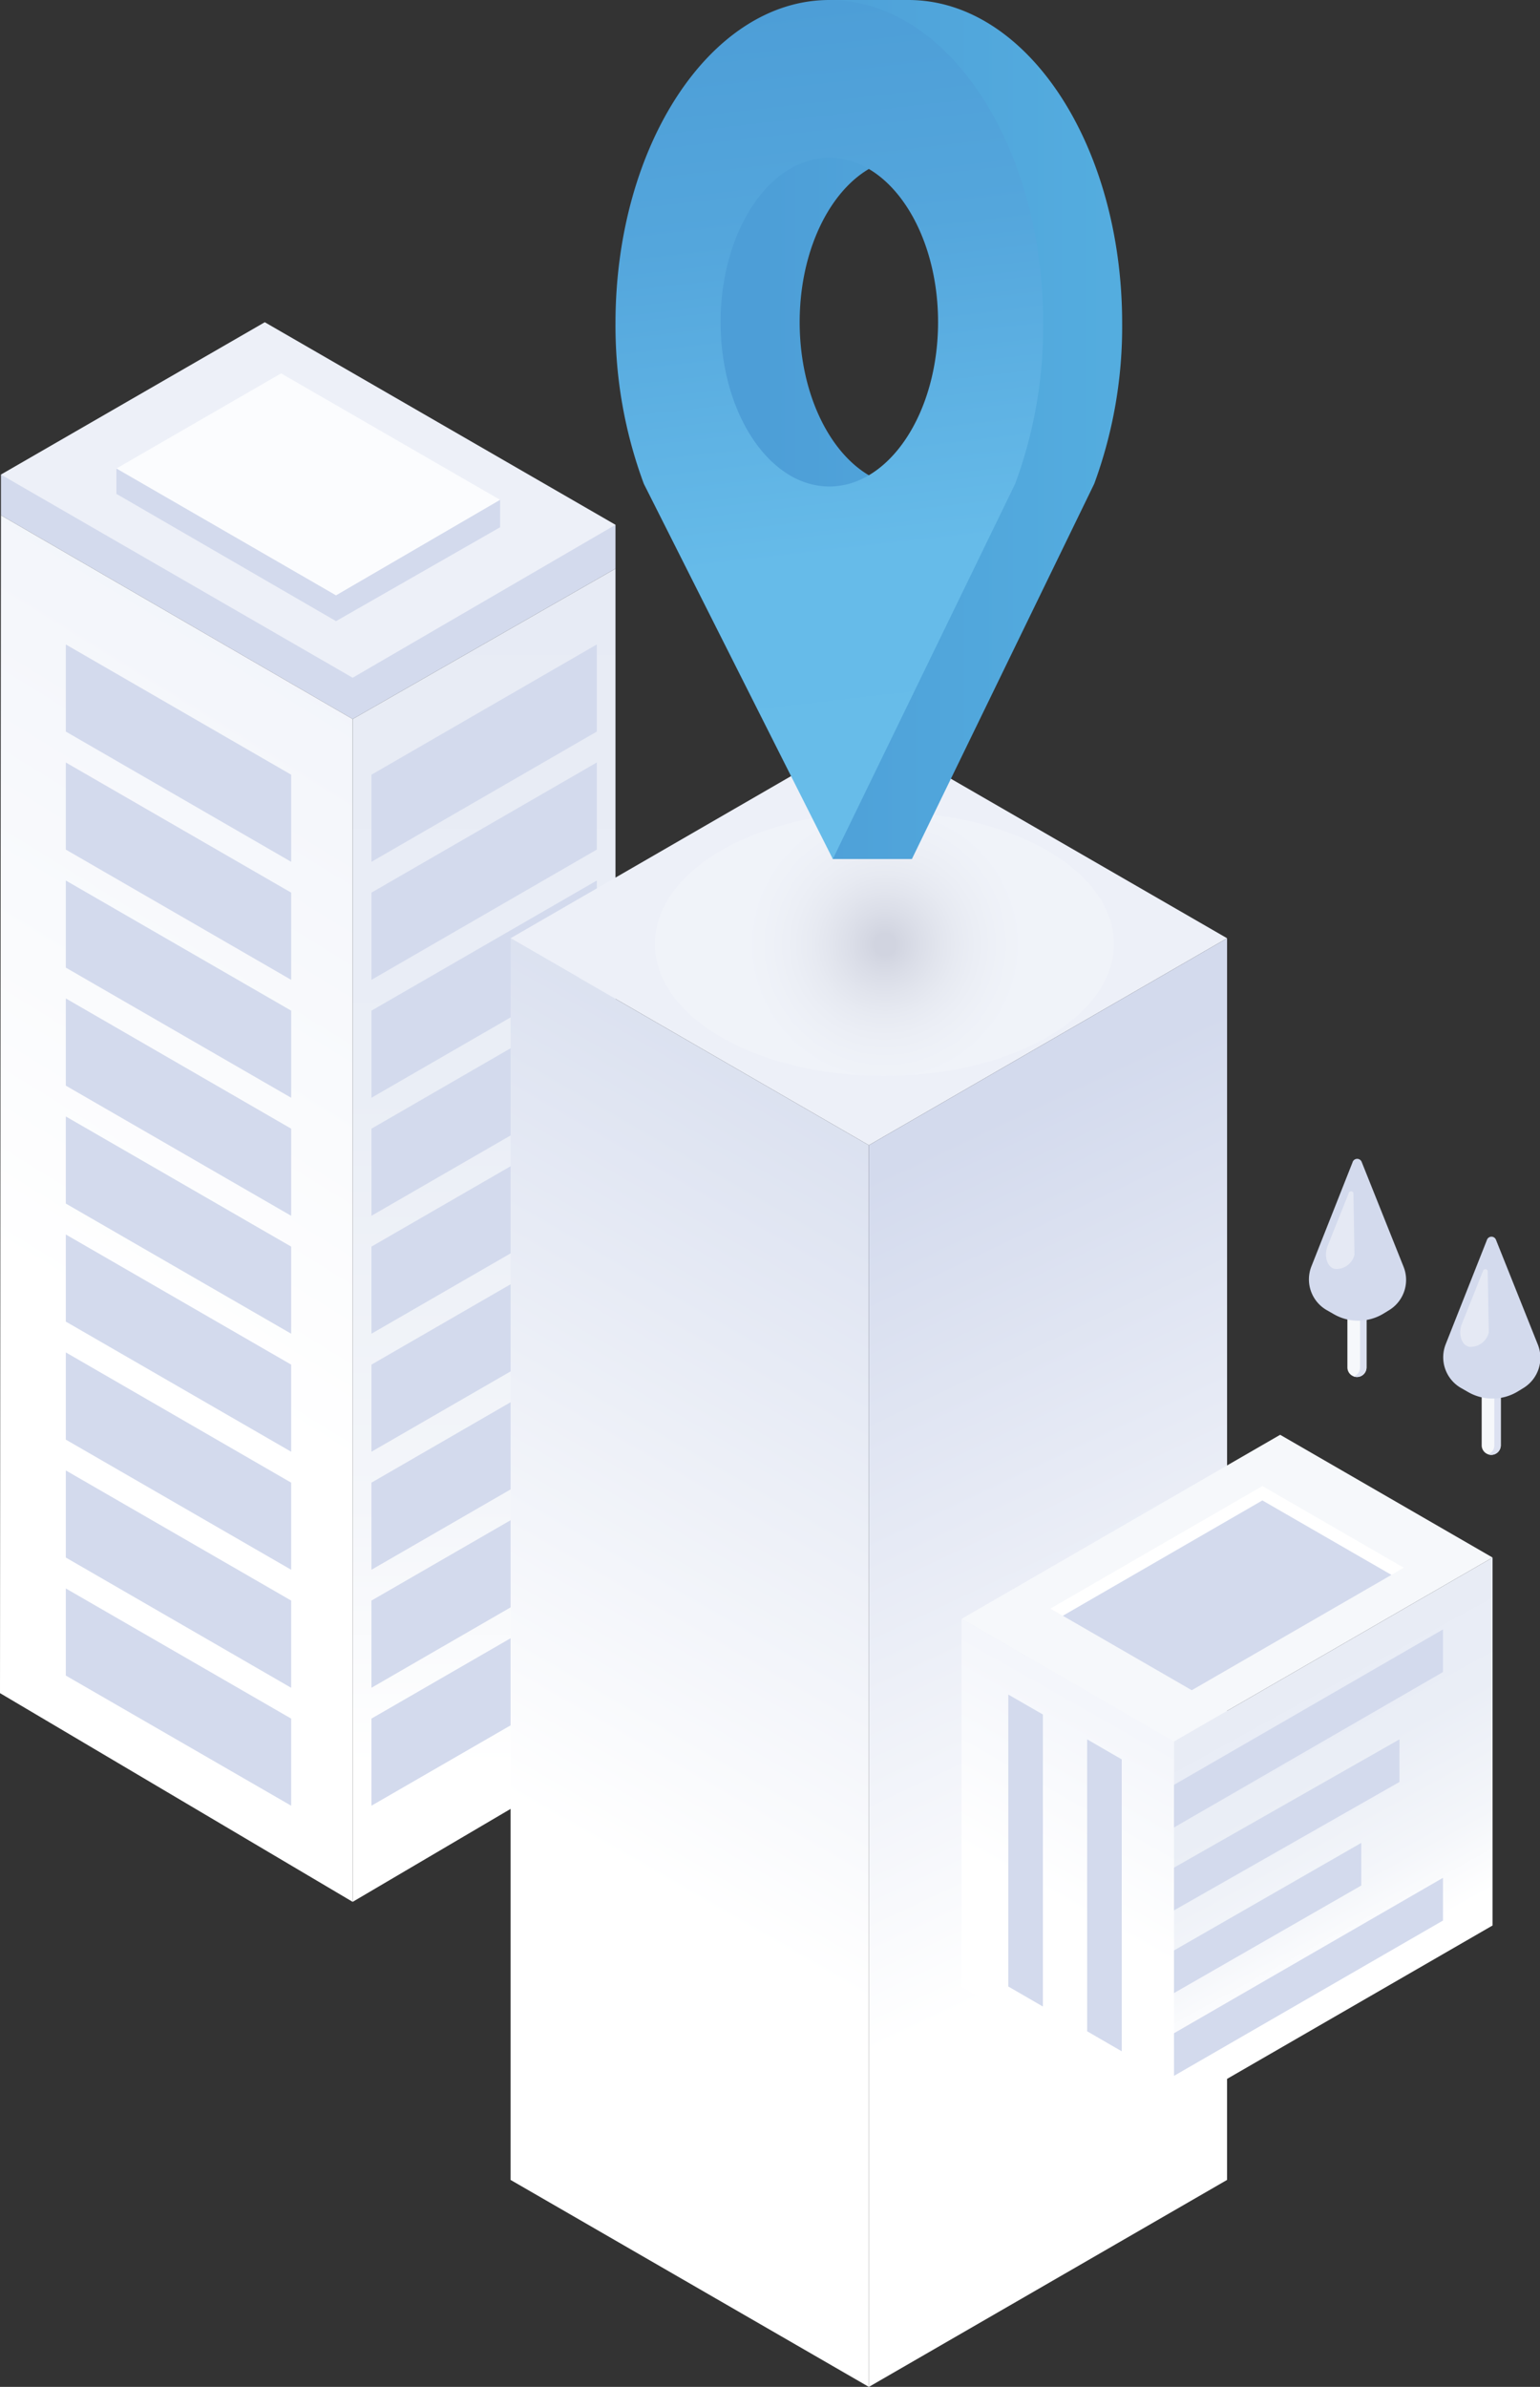 <svg xmlns="http://www.w3.org/2000/svg" xmlns:xlink="http://www.w3.org/1999/xlink" viewBox="0 0 150 232.37"><rect x="0" y="0" width="150" height="232.37" fill="#333333" stroke="none"/><defs><linearGradient id="b49044f7-b3cc-4c31-96a5-910f350eb3e1" x1="-9.41" y1="160.7" x2="55.11" y2="56.42" gradientUnits="userSpaceOnUse"><stop offset="0.3" stop-color="#fff"></stop><stop offset="1" stop-color="#eff2f9"></stop></linearGradient><linearGradient id="49b6889d-9121-4a97-a2b9-b8a57fa888c6" x1="47.15" y1="185.15" x2="47.15" y2="55.36" gradientUnits="userSpaceOnUse"><stop offset="0.1" stop-color="#fff"></stop><stop offset="0.3" stop-color="#f4f6fa"></stop><stop offset="0.61" stop-color="#eaeef6"></stop><stop offset="1" stop-color="#e7ebf5"></stop></linearGradient><linearGradient id="753b610f-45eb-42d0-b419-7d2ccb3a24f5" x1="41.15" y1="206.95" x2="94" y2="115.39" gradientUnits="userSpaceOnUse"><stop offset="0.3" stop-color="#fff"></stop><stop offset="1" stop-color="#dbe1f0"></stop></linearGradient><linearGradient id="dce94f6d-c392-4f45-ae4b-54acb2b3f96c" x1="126.63" y1="213.77" x2="80.59" y2="116.45" gradientUnits="userSpaceOnUse"><stop offset="0.28" stop-color="#fff"></stop><stop offset="1" stop-color="#d3daed"></stop></linearGradient><radialGradient id="e748f9f7-8f94-47df-be7a-781971c96748" cx="86.49" cy="91.08" r="18.83" gradientTransform="translate(2.31 3.59) scale(0.97 0.97)" gradientUnits="userSpaceOnUse"><stop offset="0.06" stop-color="#48486a"></stop><stop offset="0.08" stop-color="#545474"></stop><stop offset="0.18" stop-color="#818199"></stop><stop offset="0.28" stop-color="#a8a8b8"></stop><stop offset="0.38" stop-color="#c8c8d2"></stop><stop offset="0.49" stop-color="#e0e0e6"></stop><stop offset="0.61" stop-color="#f1f1f4"></stop><stop offset="0.73" stop-color="#fcfcfc"></stop><stop offset="0.87" stop-color="#fff"></stop></radialGradient><linearGradient id="4b61d3a1-26a4-4271-b788-1002a80ca519" x1="67.65" y1="41.82" x2="109.3" y2="41.82" gradientUnits="userSpaceOnUse"><stop offset="0.15" stop-color="#4d9ed7"></stop><stop offset="1" stop-color="#54addf"></stop></linearGradient><linearGradient id="8cfefd55-92d8-4ebf-8c8e-574cd7028f17" x1="77.25" y1="0.55" x2="86.49" y2="81.53" gradientUnits="userSpaceOnUse"><stop offset="0" stop-color="#4d9ed7"></stop><stop offset="0.27" stop-color="#54a6dc"></stop><stop offset="0.66" stop-color="#66bbe9"></stop><stop offset="1" stop-color="#67bce9"></stop></linearGradient><linearGradient id="e9741c95-256b-46ce-80ee-3bf3a82ccff0" x1="96.37" y1="194.96" x2="115.49" y2="161.22" xlink:href="#b49044f7-b3cc-4c31-96a5-910f350eb3e1"></linearGradient><linearGradient id="ef644b73-72bb-4a81-9eb8-d6753593ba57" x1="137.48" y1="192.34" x2="120.45" y2="161.38" xlink:href="#49b6889d-9121-4a97-a2b9-b8a57fa888c6"></linearGradient></defs><title>location-building</title><g style="isolation: isolate"><g id="2250a210-a5c9-4a9a-b1d8-43d4d4cbe487"><g><path id="177ab2cc-9517-4804-be1a-0d39da9da9ed" d="M144.32,132.64v8.06a.93.93,0,0,0,.47.81h0a.93.93,0,0,0,1.39-.81v-7Z" style="fill: #f6f8fb"></path><path d="M144.32,132.64V133l1.23.71v7a.92.92,0,0,1-.62.87.93.93,0,0,0,1.25-.87v-7Z" style="fill: #dce1f1"></path><path d="M144.82,120.74l-4,10.11a3.45,3.45,0,0,0,1.48,4.27l.7.4a4.75,4.75,0,0,0,4.84-.06l.54-.33a3.45,3.45,0,0,0,1.41-4.23l-4.07-10.18A.47.47,0,0,0,144.82,120.74Z" style="fill: #d3daed"></path><path d="M144.47,123.68l-2.09,5.23c-.33.82-.11,2.06.76,2.21a1.83,1.83,0,0,0,1.87-1.39l-.1-6A.24.24,0,0,0,144.47,123.68Z" style="fill: #e5e9f4"></path></g><g><path id="32b111c3-12ad-4595-81dd-9b13f0239f62" d="M131.24,125.06v8.06a.93.93,0,0,0,.47.81h0a.93.93,0,0,0,1.39-.81v-7Z" style="fill: #f6f8fb"></path><path d="M131.24,125.06v.36l1.23.71v7a.92.92,0,0,1-.62.87.93.93,0,0,0,1.25-.87v-7Z" style="fill: #dce1f1"></path><path d="M131.74,113.16l-4,10.11a3.45,3.45,0,0,0,1.48,4.27l.7.4a4.75,4.75,0,0,0,4.84-.06l.54-.33a3.45,3.45,0,0,0,1.41-4.23l-4.07-10.18A.47.47,0,0,0,131.74,113.16Z" style="fill: #d3daed"></path><path d="M131.39,116.1l-2.09,5.23c-.33.82-.11,2.06.76,2.21a1.83,1.83,0,0,0,1.87-1.39l-.1-6A.24.24,0,0,0,131.39,116.1Z" style="fill: #e5e9f4"></path></g><g><polygon id="555928f2-80bd-4f44-ab4d-6e313b747e55" points="0.09 46.2 0.09 50.16 34.35 70 59.95 55.36 59.95 51.09 0.09 46.2" style="fill: #d3daed"></polygon><polygon id="1ab73531-1ebe-4c7c-a258-28be4d0cde25" points="25.79 31.37 59.95 51.09 34.35 65.98 0.09 46.2 25.79 31.37" style="fill: #edf0f8"></polygon><polygon id="0c287b5a-6580-4a38-8a5a-091a074f5522" points="11.34 45.61 11.34 48.08 32.73 60.47 48.71 51.33 48.71 48.66 11.34 45.61" style="fill: #d3daed"></polygon><polygon id="3a8cfdeb-6933-4cbf-b4eb-a0e87f41649a" points="27.38 36.35 48.71 48.66 32.73 57.96 11.34 45.61 27.38 36.35" style="fill: #fbfcfe"></polygon><polygon id="4ad587d2-a06b-45b5-ab63-da88d163e805" points="0.09 50.16 0 164.83 34.35 185.15 34.35 70 0.09 50.16" style="fill: url(#b49044f7-b3cc-4c31-96a5-910f350eb3e1)"></polygon><polygon id="edcda8fd-12c2-4349-bfa2-f48e336f7c54" points="34.35 185.15 59.95 170.09 59.95 55.36 34.35 70 34.35 185.15" style="fill: url(#49b6889d-9121-4a97-a2b9-b8a57fa888c6)"></polygon><polygon id="49826ecb-0b41-4bed-b848-2a6383981249" points="36.18 75.42 36.18 83.9 58.13 71.22 58.13 62.74 36.18 75.42" style="fill: #d3daed"></polygon><polygon id="a68c21a3-0def-4e95-ac2c-418179c1bb6f" points="36.18 86.9 36.18 95.39 58.13 82.71 58.13 74.23 36.18 86.9" style="fill: #d3daed"></polygon><polygon id="e51482d6-403a-4f2e-b25c-aacf67e3bed7" points="36.18 98.39 36.18 106.87 58.13 94.2 58.13 85.72 36.18 98.39" style="fill: #d3daed"></polygon><polygon id="f5e1c45f-fc8b-4742-822d-fa43b3b68ec2" points="36.18 109.88 36.18 118.36 58.13 105.69 58.13 97.2 36.18 109.88" style="fill: #d3daed"></polygon><polygon id="09ad7fa3-e580-4772-b775-10ef1fb25454" points="36.18 121.36 36.18 129.84 58.13 117.17 58.13 108.69 36.18 121.36" style="fill: #d3daed"></polygon><polygon id="2479bcaf-23d6-469c-9a19-f3139fe6b018" points="36.18 132.85 36.18 141.33 58.13 128.66 58.13 120.18 36.18 132.85" style="fill: #d3daed"></polygon><polygon id="036ef39a-c5d6-43bd-b4e0-11c7a9301774" points="36.18 144.34 36.18 152.82 58.13 140.15 58.13 131.66 36.18 144.34" style="fill: #d3daed"></polygon><polygon id="adbd0b63-e31f-4faa-97e7-c782bd9087f4" points="36.18 155.82 36.18 164.31 58.13 151.63 58.13 143.15 36.18 155.82" style="fill: #d3daed"></polygon><polygon id="7a9f2ad6-a719-4d57-955c-1cc2fad015cc" points="36.18 167.31 36.18 175.79 58.13 163.12 58.13 154.64 36.18 167.31" style="fill: #d3daed"></polygon><polygon id="b772e24e-52b3-4ba7-ace5-103a2b6f7f9a" points="28.36 75.42 28.36 83.9 6.41 71.22 6.41 62.74 28.36 75.42" style="fill: #d3daed"></polygon><polygon id="3f1a6bd8-0d8a-4003-9646-d376e8baa687" points="28.36 86.9 28.36 95.39 6.41 82.71 6.41 74.23 28.36 86.9" style="fill: #d3daed"></polygon><polygon id="6dc8f3d9-0e8d-496b-9d27-fe67c4bb1085" points="28.36 98.39 28.36 106.87 6.41 94.2 6.41 85.72 28.36 98.39" style="fill: #d3daed"></polygon><polygon id="84083ff1-d8d5-445f-b5ce-a53eb959ce99" points="28.36 109.88 28.36 118.36 6.41 105.69 6.41 97.2 28.36 109.88" style="fill: #d3daed"></polygon><polygon id="94c60b76-d13b-4c0c-9ee6-5e4c34b8fdd5" points="28.36 121.36 28.36 129.84 6.41 117.17 6.41 108.69 28.36 121.36" style="fill: #d3daed"></polygon><polygon id="b61bb796-6aa1-4fbc-8d9b-852bf7ef0bc7" points="28.36 132.85 28.36 141.33 6.41 128.66 6.41 120.18 28.36 132.85" style="fill: #d3daed"></polygon><polygon id="aadf5f5c-492b-4ad6-845a-e0e8cdbf97ed" points="28.36 144.34 28.36 152.82 6.41 140.15 6.41 131.66 28.36 144.34" style="fill: #d3daed"></polygon><polygon id="b559a86f-1159-41e2-9509-145b26998d9c" points="28.36 155.82 28.36 164.31 6.41 151.63 6.41 143.15 28.36 155.82" style="fill: #d3daed"></polygon><polygon id="372db865-ecad-4700-84be-5364db1067ea" points="28.36 167.31 28.36 175.79 6.41 163.12 6.41 154.64 28.36 167.31" style="fill: #d3daed"></polygon></g><g id="f3142dd3-74d1-4dfe-bd67-25984bef31f4"><polygon id="9eb38ed2-c6a4-4d5d-a2ca-b2699ed938e8" points="49.73 91.34 84.61 71.19 119.52 91.34 84.63 111.49 49.73 91.34" style="fill: #edf0f8"></polygon><polygon id="371edcc9-68ea-431d-8bc0-b699f799572a" points="49.73 91.34 49.73 212.22 84.63 232.37 84.63 111.49 49.73 91.34" style="fill: url(#753b610f-45eb-42d0-b419-7d2ccb3a24f5)"></polygon><polygon id="411d5360-8fc4-4bb2-9559-a3c4d5a36c13" points="84.63 232.37 119.52 212.22 119.52 91.34 84.63 111.49 84.63 232.37" style="fill: url(#dce94f6d-c392-4f45-ae4b-54acb2b3f96c)"></polygon></g><path id="d05864a2-f8c3-4ca1-9d52-5dcb174cf44d" d="M101.95,101c8.73-5,8.73-13.22,0-18.23s-23-5-31.66,0S61.6,96,70.29,101,93.22,106,101.95,101Z" style="opacity: 0.17;mix-blend-mode: multiply;fill: url(#e748f9f7-8f94-47df-be7a-781971c96748)"></path><g id="72d2e6e9-ade9-426b-8b0a-5fc7658cbfb5"><path id="e0f81ad4-3309-49f4-a0a9-1eabf826c4a4" d="M109.3,31.47C109.3,14.09,100,0,88.48,0h-7.7V2.25c-7.69,4.63-13.13,16-13.13,29.23A44.21,44.21,0,0,0,70.41,47.1h0L81.11,68.37V83.63h7.71L106.58,47.1h0A44.21,44.21,0,0,0,109.3,31.47ZM88.48,47.36c-5.85,0-10.59-7.16-10.59-16s4.74-16,10.59-16,10.59,7.16,10.59,16S94.32,47.36,88.48,47.36Z" style="fill: url(#4b61d3a1-26a4-4271-b788-1002a80ca519)"></path><path id="b35337b1-4728-4482-a67f-1494fecd5b43" d="M101.61,31.47C101.61,14.09,92.28,0,80.78,0S59.95,14.09,59.95,31.47A44.21,44.21,0,0,0,62.71,47.1h0L81.12,83.63,98.88,47.1h0A44.21,44.21,0,0,0,101.61,31.47ZM80.78,47.36c-5.85,0-10.59-7.16-10.59-16s4.74-16,10.59-16,10.59,7.16,10.59,16S86.62,47.36,80.78,47.36Z" style="fill: url(#8cfefd55-92d8-4ebf-8c8e-574cd7028f17)"></path></g><g><polygon id="c8f3f09d-8656-4078-b560-a1a3cdb49835" points="124.69 139.68 93.66 157.6 114.35 169.54 145.38 151.63 124.69 139.68" style="fill: #f6f8fb"></polygon><polygon id="a94ea76b-e8fb-4b07-bf37-e47d166c2888" points="122.96 144.67 102.31 156.6 116.08 164.55 136.73 152.62 122.96 144.67" style="fill: #fff"></polygon><polygon id="ccebf306-8a67-47e7-a53b-4bf44f68db70" points="103.52 157.3 116.08 164.55 135.53 153.32 122.96 146.07 103.52 157.3" style="fill: #d3daed"></polygon><polygon id="591f3c41-8be3-4eef-ba9e-8838c68cf4c6" points="93.66 157.6 93.66 193.42 114.35 205.37 114.35 169.54 93.66 157.6" style="fill: url(#e9741c95-256b-46ce-80ee-3bf3a82ccff0)"></polygon><polygon id="63aad8e6-590d-4d71-8edb-d720453668cf" points="114.35 205.37 114.35 169.54 145.38 151.63 145.38 187.45 114.35 205.37" style="fill: url(#ef644b73-72bb-4a81-9eb8-d6753593ba57)"></polygon><polygon id="d036f2b1-da1f-4c18-ac5a-ff94c3b82240" points="98.21 164.97 101.58 166.91 101.58 195.34 98.21 193.39 98.21 164.97" style="fill: #d3daed"></polygon><polygon id="19b7f3eb-1396-464e-bd25-fe6aa0799448" points="105.89 169.33 109.26 171.28 109.26 199.7 105.89 197.75 105.89 169.33" style="fill: #d3daed"></polygon><g id="90bd784c-6406-47af-999f-2e7bc795cd50"><polygon id="a5f1bd12-2935-4c01-9939-17e1aab6fcce" points="132.59 179.41 114.35 189.88 114.35 194.03 132.59 183.56 132.59 179.41" style="fill: #d3daed"></polygon><polygon id="62e94906-020f-4915-afbf-efcf7933635d" points="136.31 169.33 114.35 181.82 114.35 185.98 136.31 173.48 136.31 169.33" style="fill: #d3daed"></polygon><polygon id="a1f91e14-eb20-40c6-94bc-4156f1b5f9d1" points="114.35 173.76 114.35 177.91 140.55 162.78 140.55 158.63 114.35 173.76" style="fill: #d3daed"></polygon><polygon id="ffd9661c-e5d7-4fb3-8300-5cc55594c224" points="140.55 182.81 114.35 197.94 114.35 202.09 140.55 186.97 140.55 182.81" style="fill: #d3daed"></polygon></g></g></g></g></svg>